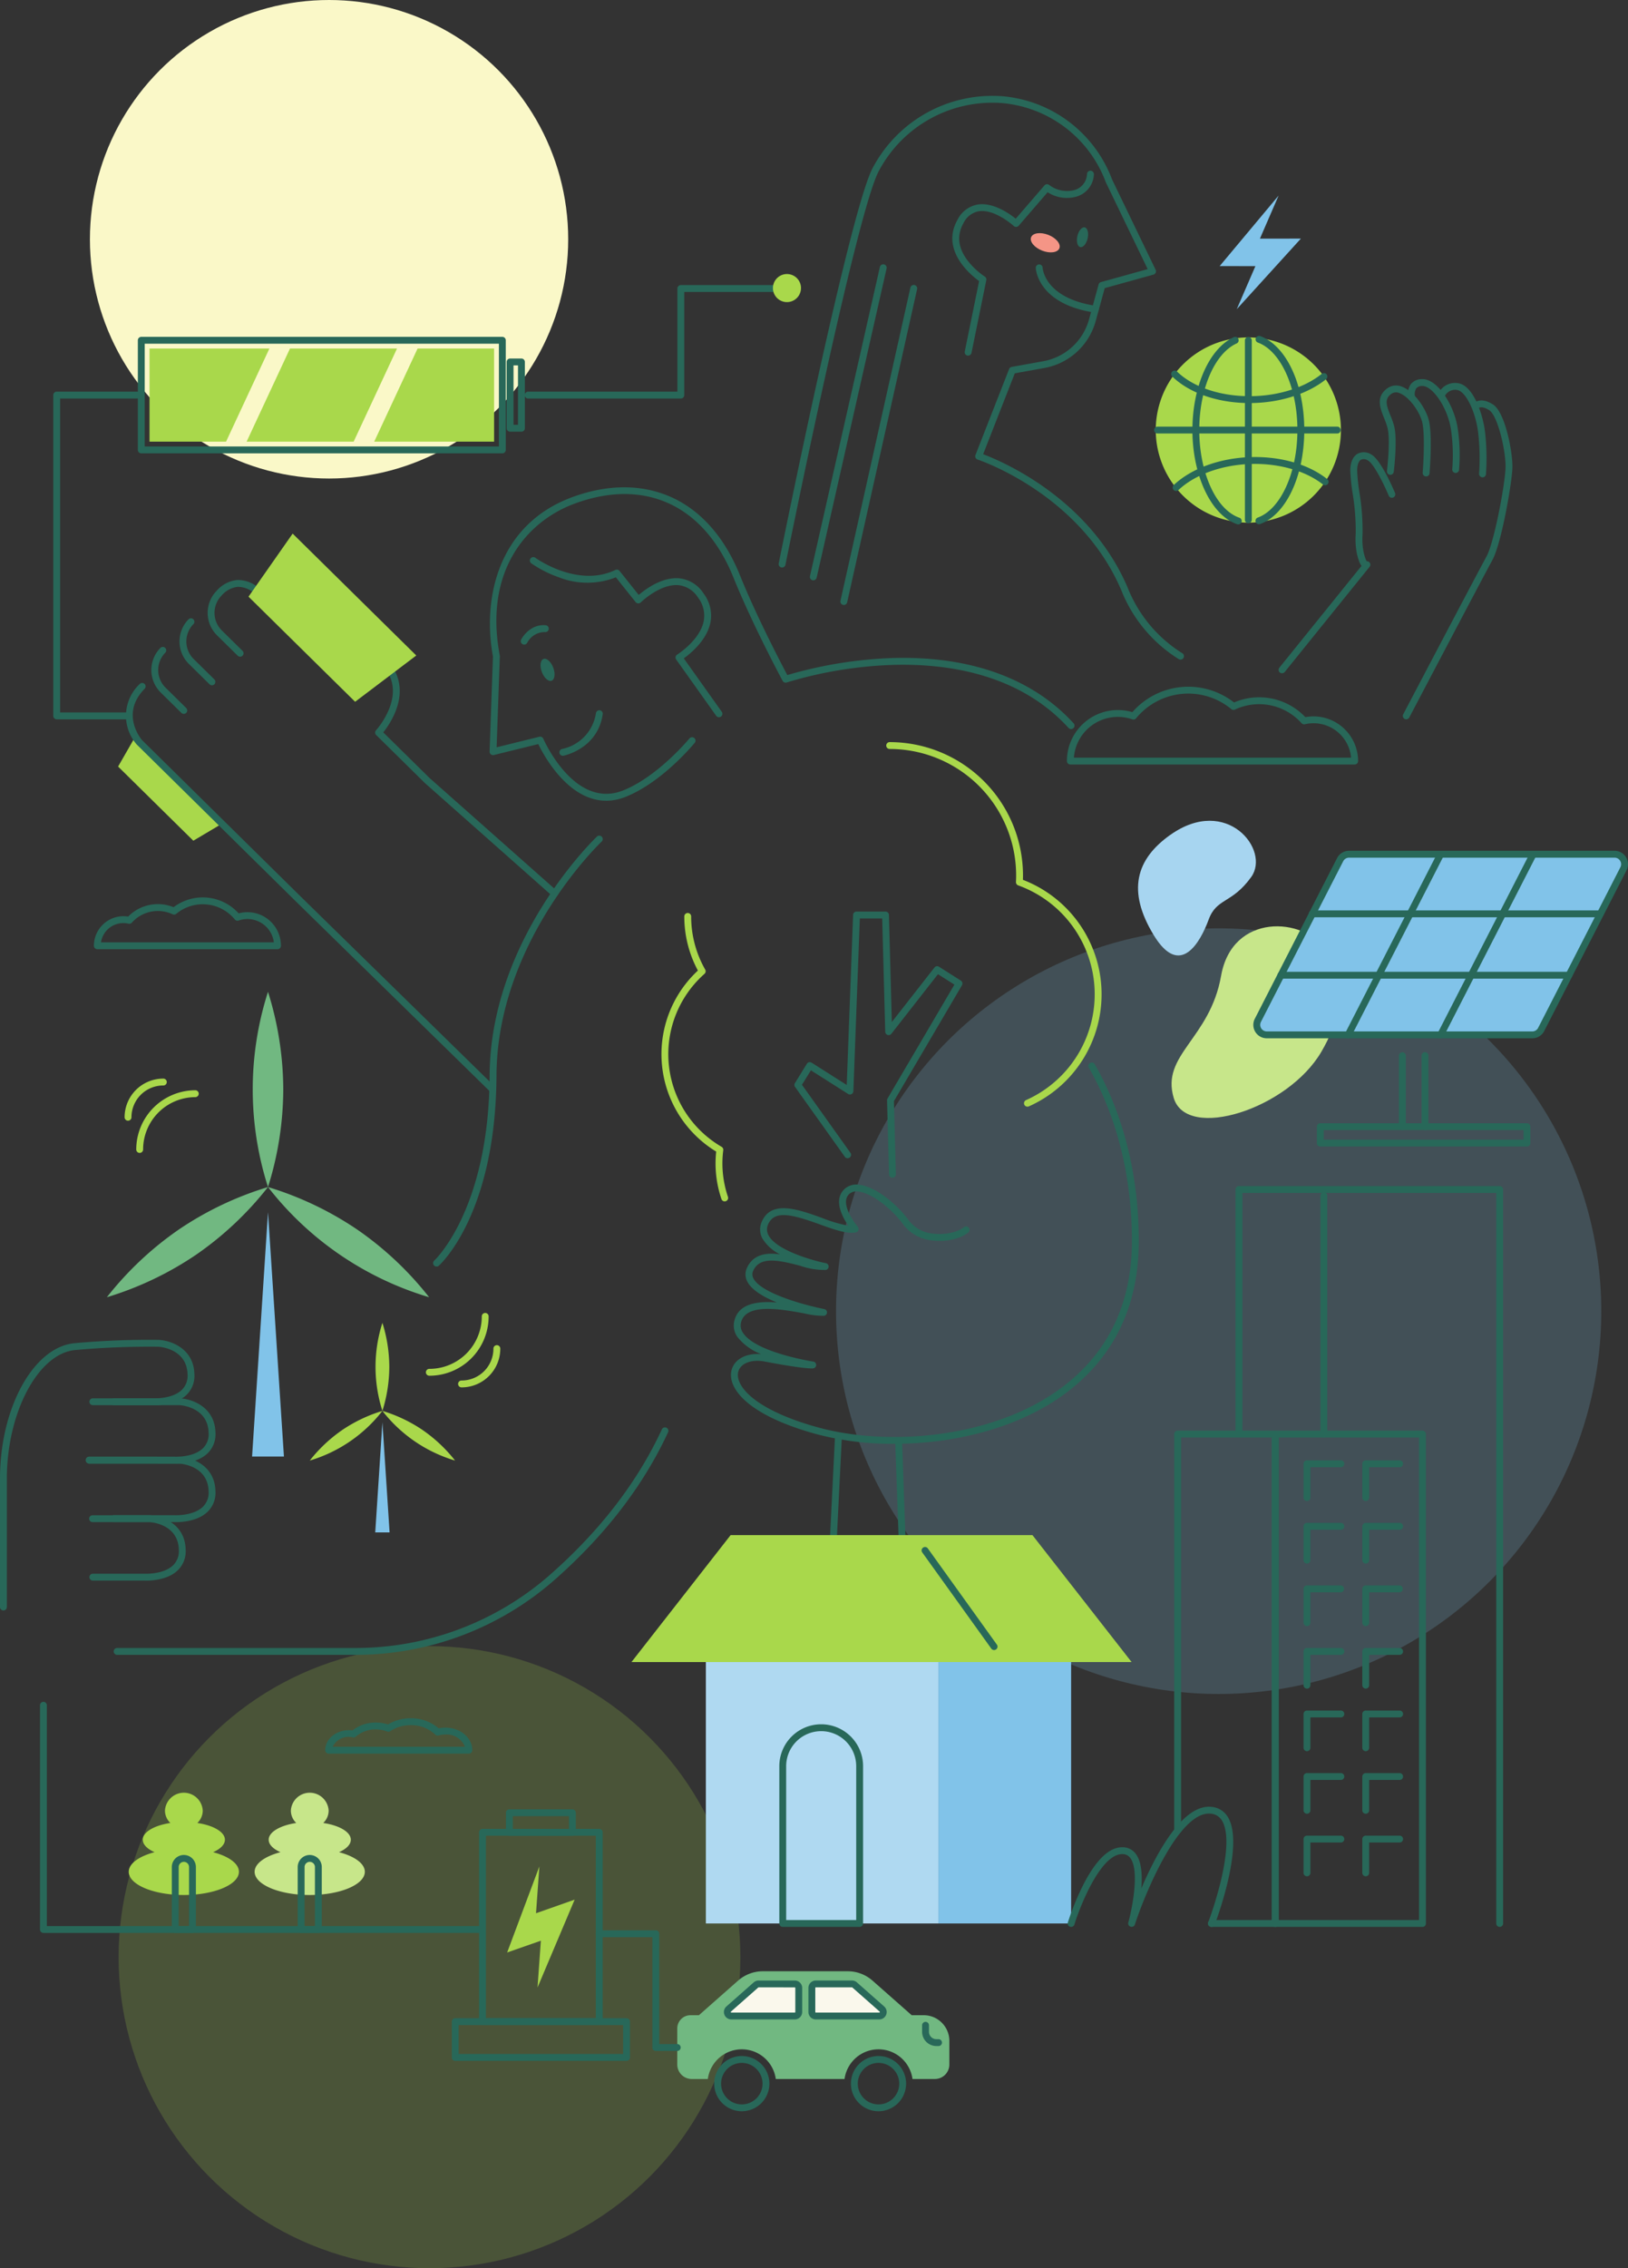<svg xmlns="http://www.w3.org/2000/svg" xmlns:xlink="http://www.w3.org/1999/xlink" width="340.387" height="474" viewBox="0 0 340.387 474">
  <rect x="0" y="0" width="340.387" height="474" fill="#333333" stroke="none"/>
  <defs>
    <clipPath id="clip-path">
      <rect id="사각형_3" data-name="사각형 3" width="340.387" height="421.197" fill="none"/>
    </clipPath>
  </defs>
  <g id="greeting" transform="translate(-1163.2 -484)">
    <circle id="타원_1" data-name="타원 1" cx="50" cy="50" r="50" transform="translate(1182 484)" fill="#faf8c8"/>
    <circle id="타원_2" data-name="타원 2" cx="65" cy="65" r="65" transform="translate(1188 828)" fill="#a9d84b" opacity="0.2"/>
    <circle id="타원_3" data-name="타원 3" cx="80" cy="80" r="80" transform="translate(1338 678)" fill="#81c3e9" opacity="0.2"/>
    <g id="그룹_2" data-name="그룹 2" transform="translate(1163.2 504)">
      <g id="그룹_1" data-name="그룹 1" clip-path="url(#clip-path)">
        <path id="패스_1" data-name="패스 1" d="M367.721,412.038a.717.717,0,0,1-.717-.7l-.413-15.469a.714.714,0,0,1,.1-.383l13.979-23.8-3.435-2.177-9.743,12.452a.718.718,0,0,1-1.283-.423l-.633-23.68H360.9l-1.351,36.1a.718.718,0,0,1-1.1.579l-7.782-4.94-1.868,3.018,10.121,14.2a.718.718,0,1,1-1.169.833l-10.4-14.585a.717.717,0,0,1-.026-.794l2.5-4.042a.718.718,0,0,1,.995-.228l7.34,4.66,1.33-35.546a.717.717,0,0,1,.717-.691h6.063a.718.718,0,0,1,.717.7l.6,22.384,8.914-11.393a.717.717,0,0,1,.95-.164l4.57,2.9a.717.717,0,0,1,.235.969l-14.227,24.22.408,15.263a.717.717,0,0,1-.7.736h-.02" transform="translate(-181.123 -185.925)" fill="#286859"/>
        <path id="패스_2" data-name="패스 2" d="M392.7,607.711a.717.717,0,0,1-.717-.692l-.682-19.276a.718.718,0,0,1,.692-.742.71.71,0,0,1,.742.692l.682,19.276a.718.718,0,0,1-.692.742H392.7" transform="translate(-204.116 -306.2)" fill="#286859"/>
        <path id="패스_3" data-name="패스 3" d="M363.548,606.877h-.036a.718.718,0,0,1-.681-.752l.992-20.044a.717.717,0,0,1,1.433.071l-.992,20.043a.718.718,0,0,1-.716.682" transform="translate(-189.266 -305.366)" fill="#286859"/>
        <path id="패스_4" data-name="패스 4" d="M353.6,502.061a62.307,62.307,0,0,1-16.166-2.009c-14.528-3.965-18.692-9.646-17.843-13.306.545-2.354,3.088-3.711,6.224-3.428a11.665,11.665,0,0,1-4.977-3.593,4.106,4.106,0,0,1-.644-3.371c.879-3.613,4.785-4.163,8.894-3.835-2.77-1.132-5.282-2.6-6.186-4.373a3.208,3.208,0,0,1-.046-2.907c1.309-2.791,3.995-3.173,6.876-2.786a8.929,8.929,0,0,1-3.689-3.338,3.958,3.958,0,0,1-.053-3.6c2.024-4.453,7.62-2.437,12.557-.659a29.3,29.3,0,0,0,5.476,1.617c-1.267-1.843-3.178-5.427-.791-7.666a3.645,3.645,0,0,1,2.993-.9c3.444.341,8.021,4.074,10.456,7.484a7.158,7.158,0,0,0,4.96,2.724c2.416.336,5.173-.224,6.557-1.331a.718.718,0,0,1,.9,1.12c-1.717,1.373-4.792,2.028-7.651,1.633a8.55,8.55,0,0,1-5.93-3.312c-2.21-3.1-6.527-6.6-9.43-6.89a2.255,2.255,0,0,0-1.869.516c-2.217,2.079,1.743,6.8,1.783,6.85a.718.718,0,0,1-.408,1.173c-1.883.363-4.626-.625-7.528-1.671-5.439-1.959-9.394-3.113-10.764-.1a2.553,2.553,0,0,0,.024,2.347c1.613,3.151,9.218,5.3,12.012,5.857a.718.718,0,0,1-.04,1.414,15.348,15.348,0,0,1-5.306-.864c-4.72-1.259-8.44-1.986-9.83.981a1.752,1.752,0,0,0,.025,1.647c1.634,3.214,11.236,5.714,14.8,6.407a.718.718,0,0,1-.042,1.416,17.187,17.187,0,0,1-4.1-.5c-4.875-.893-12.244-2.241-13.245,1.877a2.693,2.693,0,0,0,.441,2.233c2.752,4.1,14.536,5.933,14.655,5.951a.718.718,0,0,1-.028,1.423c-.171.019-1.914.141-10.148-1.436-2.778-.533-5.1.4-5.519,2.206-.358,1.546.7,3.482,2.911,5.314,2.922,2.425,7.733,4.6,13.912,6.283,14.6,3.985,36.857,2.3,51.157-8.615,9.515-7.266,14.339-17.484,14.339-30.371,0-13.391-3.114-25.916-9.005-36.222a.717.717,0,0,1,1.245-.712c6.016,10.522,9.2,23.293,9.2,36.933,0,13.357-5.014,23.959-14.9,31.511-9.992,7.63-23.756,10.868-36.238,10.868" transform="translate(-166.656 -220.333)" fill="#286859"/>
        <rect id="사각형_1" data-name="사각형 1" width="48.625" height="54.628" transform="translate(147.582 327.328)" fill="#afd9f1"/>
        <rect id="사각형_2" data-name="사각형 2" width="27.744" height="54.628" transform="translate(196.208 327.328)" fill="#81c3e9"/>
        <path id="패스_5" data-name="패스 5" d="M357.42,753.8H341.343a.718.718,0,0,1-.718-.718V720.215a8.756,8.756,0,0,1,17.513,0V753.08a.718.718,0,0,1-.717.718m-15.36-1.435H356.7V720.215a7.321,7.321,0,0,0-14.643,0Z" transform="translate(-177.683 -371.124)" fill="#286859"/>
        <path id="패스_6" data-name="패스 6" d="M359.835,628.8h-63.1L276,655.332h104.57Z" transform="translate(-143.971 -328.004)" fill="#a9d84b"/>
        <path id="패스_7" data-name="패스 7" d="M417.986,655.56a.717.717,0,0,1-.584-.3l-14.423-20.082a.718.718,0,1,1,1.166-.837l14.424,20.082a.717.717,0,0,1-.583,1.136" transform="translate(-210.139 -330.74)" fill="#286859"/>
        <path id="패스_8" data-name="패스 8" d="M504.222,319.644c-7.286,5.132-9.13,11.771-3.544,20.971s9.821,1.351,11.5-3.219,4.838-3.256,8.9-8.9-5.1-17.128-16.854-8.847" transform="translate(-259.47 -165.223)" fill="#a7d5f0"/>
        <path id="패스_9" data-name="패스 9" d="M544.43,367.824c-4.76-6.964-19.681-7.812-22.011,5.388s-12.618,16.478-9.9,25.516,23.877,2.328,30.865-9.652,2.751-18.757,1.046-21.251" transform="translate(-267.112 -189.281)" fill="#c7e68a"/>
        <path id="패스_10" data-name="패스 10" d="M534.364,686.881h-13.35a.718.718,0,1,1,0-1.435h12.632V584.612h-18.99v82.125a.718.718,0,0,1-1.435,0V583.895a.718.718,0,0,1,.718-.718h20.425a.718.718,0,0,1,.717.718V686.163a.718.718,0,0,1-.717.718" transform="translate(-267.715 -304.207)" fill="#286859"/>
        <path id="패스_11" data-name="패스 11" d="M587.355,686.881H556.543a.718.718,0,0,1-.718-.718V583.895a.718.718,0,0,1,.718-.718h30.812a.718.718,0,0,1,.718.718V686.163a.718.718,0,0,1-.718.718m-30.095-1.435h29.377V584.612H557.26Z" transform="translate(-289.939 -304.207)" fill="#286859"/>
        <path id="패스_12" data-name="패스 12" d="M570.47,604.641a.718.718,0,0,1-.717-.718v-7.059a.718.718,0,0,1,.717-.718h7.059a.718.718,0,1,1,0,1.435h-6.341v6.341a.718.718,0,0,1-.718.718" transform="translate(-297.204 -310.973)" fill="#286859"/>
        <path id="패스_13" data-name="패스 13" d="M596.156,604.641a.718.718,0,0,1-.718-.718v-7.059a.717.717,0,0,1,.718-.718h7.058a.718.718,0,1,1,0,1.435h-6.341v6.341a.718.718,0,0,1-.718.718" transform="translate(-310.603 -310.973)" fill="#286859"/>
        <path id="패스_14" data-name="패스 14" d="M570.47,631.966a.718.718,0,0,1-.717-.717v-7.058a.718.718,0,0,1,.717-.718h7.059a.718.718,0,1,1,0,1.435h-6.341v6.34a.718.718,0,0,1-.718.717" transform="translate(-297.204 -325.227)" fill="#286859"/>
        <path id="패스_15" data-name="패스 15" d="M596.156,631.966a.717.717,0,0,1-.718-.717v-7.058a.718.718,0,0,1,.718-.718h7.058a.718.718,0,1,1,0,1.435h-6.341v6.34a.718.718,0,0,1-.718.717" transform="translate(-310.603 -325.227)" fill="#286859"/>
        <path id="패스_16" data-name="패스 16" d="M570.47,659.291a.718.718,0,0,1-.717-.718v-7.058a.718.718,0,0,1,.717-.718h7.059a.718.718,0,0,1,0,1.435h-6.341v6.341a.718.718,0,0,1-.718.718" transform="translate(-297.204 -339.481)" fill="#286859"/>
        <path id="패스_17" data-name="패스 17" d="M596.156,659.291a.718.718,0,0,1-.718-.718v-7.058a.718.718,0,0,1,.718-.718h7.058a.718.718,0,0,1,0,1.435h-6.341v6.341a.718.718,0,0,1-.718.718" transform="translate(-310.603 -339.481)" fill="#286859"/>
        <path id="패스_18" data-name="패스 18" d="M570.47,686.616a.718.718,0,0,1-.717-.718V678.84a.718.718,0,0,1,.717-.718h7.059a.718.718,0,1,1,0,1.435h-6.341V685.9a.718.718,0,0,1-.718.718" transform="translate(-297.204 -353.734)" fill="#286859"/>
        <path id="패스_19" data-name="패스 19" d="M596.156,686.616a.718.718,0,0,1-.718-.718V678.84a.718.718,0,0,1,.718-.718h7.058a.718.718,0,1,1,0,1.435h-6.341V685.9a.718.718,0,0,1-.718.718" transform="translate(-310.603 -353.734)" fill="#286859"/>
        <path id="패스_20" data-name="패스 20" d="M570.47,713.941a.718.718,0,0,1-.717-.718v-7.059a.718.718,0,0,1,.717-.717h7.059a.718.718,0,1,1,0,1.435h-6.341v6.341a.718.718,0,0,1-.718.718" transform="translate(-297.204 -367.988)" fill="#286859"/>
        <path id="패스_21" data-name="패스 21" d="M596.156,713.941a.718.718,0,0,1-.718-.718v-7.059a.717.717,0,0,1,.718-.717h7.058a.718.718,0,1,1,0,1.435h-6.341v6.341a.718.718,0,0,1-.718.718" transform="translate(-310.603 -367.988)" fill="#286859"/>
        <path id="패스_22" data-name="패스 22" d="M570.47,741.266a.718.718,0,0,1-.717-.718V733.49a.718.718,0,0,1,.717-.718h7.059a.718.718,0,1,1,0,1.435h-6.341v6.341a.718.718,0,0,1-.718.718" transform="translate(-297.204 -382.241)" fill="#286859"/>
        <path id="패스_23" data-name="패스 23" d="M596.156,741.266a.717.717,0,0,1-.718-.718V733.49a.718.718,0,0,1,.718-.718h7.058a.718.718,0,1,1,0,1.435h-6.341v6.341a.718.718,0,0,1-.718.718" transform="translate(-310.603 -382.241)" fill="#286859"/>
        <path id="패스_24" data-name="패스 24" d="M570.47,768.59a.718.718,0,0,1-.717-.718v-7.058a.718.718,0,0,1,.717-.718h7.059a.718.718,0,1,1,0,1.435h-6.341v6.341a.718.718,0,0,1-.718.718" transform="translate(-297.204 -396.495)" fill="#286859"/>
        <path id="패스_25" data-name="패스 25" d="M596.156,768.59a.717.717,0,0,1-.718-.718v-7.058a.717.717,0,0,1,.718-.718h7.058a.718.718,0,1,1,0,1.435h-6.341v6.341a.718.718,0,0,1-.718.718" transform="translate(-310.603 -396.495)" fill="#286859"/>
        <path id="패스_26" data-name="패스 26" d="M496.727,772.577a.71.71,0,0,1-.256-.047.717.717,0,0,1-.414-.926,78.9,78.9,0,0,0,2.654-8.745c1.43-6.033,1.51-10.341.233-12.457a2.949,2.949,0,0,0-2.3-1.479c-6.581-.8-13.737,16.447-15.932,23.159a.718.718,0,0,1-1.374-.414c.785-2.844,2.394-10.805.434-13.465a1.954,1.954,0,0,0-1.625-.838h-.087c-4.45,0-8.716,10.6-9.991,14.707a.717.717,0,1,1-1.371-.425,55.555,55.555,0,0,1,3.184-7.789c2.718-5.347,5.517-8.005,8.31-7.927a3.373,3.373,0,0,1,2.736,1.421c1.028,1.395,1.406,3.811,1.129,7.2,3.162-7.39,8.719-17.79,14.761-17.05a4.359,4.359,0,0,1,3.36,2.163c3.509,5.816-2.518,21.778-2.776,22.455a.717.717,0,0,1-.67.462" transform="translate(-243.429 -389.904)" fill="#286859"/>
        <path id="패스_27" data-name="패스 27" d="M595.259,631.141a.718.718,0,0,1-.717-.718V477.756H541.469v50.4a.718.718,0,0,1-1.435,0V477.039a.718.718,0,0,1,.718-.718h54.507a.718.718,0,0,1,.718.718V630.423a.718.718,0,0,1-.718.718" transform="translate(-281.702 -248.467)" fill="#286859"/>
        <path id="패스_28" data-name="패스 28" d="M577.848,530.278a.718.718,0,0,1-.718-.718V479.734a.718.718,0,0,1,1.435,0V529.56a.718.718,0,0,1-.718.718" transform="translate(-301.053 -249.873)" fill="#286859"/>
        <path id="패스_29" data-name="패스 29" d="M79.434,361.052H41.763a.718.718,0,0,1-.718-.718,6.19,6.19,0,0,1,6.182-6.182,6.077,6.077,0,0,1,.977.081,8.708,8.708,0,0,1,9.5-1.96,10.108,10.108,0,0,1,13.6,1.286,7.007,7.007,0,0,1,8.845,6.776.718.718,0,0,1-.718.718m-36.9-1.435H78.671A5.571,5.571,0,0,0,71.3,355.06a.717.717,0,0,1-.79-.223,8.673,8.673,0,0,0-12.244-1.182.718.718,0,0,1-.764.1,7.21,7.21,0,0,0-3.094-.69,7.282,7.282,0,0,0-5.423,2.429.72.72,0,0,1-.7.221,4.733,4.733,0,0,0-5.76,3.9" transform="translate(-21.411 -182.691)" fill="#286859"/>
        <path id="패스_30" data-name="패스 30" d="M172.173,716.22H142.867a.718.718,0,0,1-.718-.718c0-2.509,2.636-4.522,5.708-4.133a7.732,7.732,0,0,1,4.852-1.648,8.114,8.114,0,0,1,2.553.4,9.2,9.2,0,0,1,4.753-1.293,8.843,8.843,0,0,1,5.857,2.107,6.61,6.61,0,0,1,1.4-.15c3.1,0,5.621,2.114,5.621,4.713a.718.718,0,0,1-.718.718m-28.467-1.435h27.648a4.1,4.1,0,0,0-4.085-2.56,5.183,5.183,0,0,0-1.409.2.717.717,0,0,1-.7-.181,7.306,7.306,0,0,0-5.146-1.971,7.664,7.664,0,0,0-4.26,1.246.717.717,0,0,1-.659.075,6.647,6.647,0,0,0-2.387-.433,6.2,6.2,0,0,0-4.151,1.5.722.722,0,0,1-.615.175,3.666,3.666,0,0,0-4.235,1.949" transform="translate(-74.15 -369.754)" fill="#286859"/>
        <path id="패스_31" data-name="패스 31" d="M526.493,274.445H467.051a.718.718,0,0,1-.718-.718,10.642,10.642,0,0,1,13.679-10.222,15.534,15.534,0,0,1,21.262-2.023,13.2,13.2,0,0,1,5.257-1.08,13.34,13.34,0,0,1,9.652,4.143,9.241,9.241,0,0,1,1.687-.159,9.351,9.351,0,0,1,9.341,9.34.718.718,0,0,1-.718.718m-58.7-1.435h57.947a7.88,7.88,0,0,0-9.651-6.979.72.72,0,0,1-.7-.221,11.906,11.906,0,0,0-8.866-3.971,11.784,11.784,0,0,0-5.058,1.128.717.717,0,0,1-.764-.1,14.1,14.1,0,0,0-19.9,1.921.719.719,0,0,1-.79.223,9.207,9.207,0,0,0-12.219,8" transform="translate(-243.257 -134.682)" fill="#286859"/>
        <path id="패스_32" data-name="패스 32" d="M238.363,236.57c-7.93,0-13.016-9.423-14.188-11.836l-9.283,2.286A.718.718,0,0,1,214,226.3l.7-19.886c-2.185-11.7.81-27.389,16.438-33.227,7.281-2.72,14.323-2.811,20.364-.265,6.439,2.714,11.562,8.411,14.816,16.475,3.525,8.735,8.682,18.567,9.931,20.915a88.965,88.965,0,0,1,21.664-3.547c16.334-.558,29.544,4.152,38.195,13.629a.717.717,0,1,1-1.06.967C324.5,209.8,309.082,207.821,298,208.2a86,86,0,0,0-21.872,3.658.717.717,0,0,1-.86-.339c-.062-.114-6.233-11.556-10.279-21.583-6.117-15.16-18.584-20.917-33.347-15.4-9.711,3.627-18.887,13.859-15.515,31.694a.707.707,0,0,1,.012.159l-.671,19.016,8.933-2.2a.719.719,0,0,1,.831.415c.064.149,6.518,14.921,16.768,10.771,7.268-2.944,13.73-10.769,13.794-10.847a.718.718,0,0,1,1.111.908c-.272.333-6.753,8.186-14.367,11.269a11.059,11.059,0,0,1-4.179.855" transform="translate(-111.633 -89.24)" fill="#286859"/>
        <path id="패스_33" data-name="패스 33" d="M238.919,247.831c.471,1.258.318,2.477-.342,2.723s-1.575-.573-2.046-1.83-.317-2.477.342-2.724,1.575.573,2.045,1.831" transform="translate(-123.242 -128.3)" fill="#286859"/>
        <path id="패스_34" data-name="패스 34" d="M228.323,235.352a.717.717,0,0,1-.637-1.045c.069-.134,1.742-3.3,5.145-3a.718.718,0,0,1-.127,1.43,4.143,4.143,0,0,0-3.744,2.23.721.721,0,0,1-.638.386" transform="translate(-118.728 -120.648)" fill="#286859"/>
        <path id="패스_35" data-name="패스 35" d="M245.214,278.008a.718.718,0,0,1-.132-1.423,9.016,9.016,0,0,0,7.052-7.451.718.718,0,1,1,1.42.208c-1.062,7.245-8.137,8.641-8.209,8.654a.682.682,0,0,1-.132.012" transform="translate(-127.539 -140.07)" fill="#286859"/>
        <path id="패스_36" data-name="패스 36" d="M271.139,235.033a.716.716,0,0,1-.586-.3l-8.366-11.764a.717.717,0,0,1,.208-1.026c.047-.03,4.727-2.965,5.545-6.967a6.214,6.214,0,0,0-1.18-4.95,5.538,5.538,0,0,0-4.053-2.589c-3.854-.357-7.889,3.563-7.929,3.6a.719.719,0,0,1-1.064-.064l-4.139-5.184a16.227,16.227,0,0,1-11.915,0,23.918,23.918,0,0,1-5.771-2.926.717.717,0,0,1,.85-1.156c.088.064,8.824,6.36,16.735,2.546a.718.718,0,0,1,.873.2l4.012,5.024c1.361-1.167,4.87-3.8,8.473-3.477a6.907,6.907,0,0,1,5.1,3.193,7.6,7.6,0,0,1,1.412,6.07c-.758,3.691-4.135,6.445-5.562,7.467l7.939,11.165a.717.717,0,0,1-.584,1.133" transform="translate(-120.811 -105.148)" fill="#286859"/>
        <path id="패스_37" data-name="패스 37" d="M302.335,417.333a.718.718,0,0,1-.68-.487,23.048,23.048,0,0,1-1.1-9.916A23.838,23.838,0,0,1,296.73,369.1a23.855,23.855,0,0,1-2.841-11.284.718.718,0,1,1,1.435,0,22.405,22.405,0,0,0,2.932,11.077.717.717,0,0,1-.147.893,22.4,22.4,0,0,0,3.574,36.144.718.718,0,0,1,.351.708,22.088,22.088,0,0,0-.177,2.73,21.809,21.809,0,0,0,1.158,7.015.717.717,0,0,1-.68.948" transform="translate(-150.813 -186.277)" fill="#a9d84b"/>
        <path id="패스_38" data-name="패스 38" d="M416.913,358.57a.717.717,0,0,1-.292-1.373,24.2,24.2,0,0,0-1.638-44.868.716.716,0,0,1-.474-.712c.023-.461.036-.926.036-1.381a26.445,26.445,0,0,0-26.415-26.415.718.718,0,1,1,0-1.435,27.882,27.882,0,0,1,27.85,27.85c0,.306-.005.617-.015.927a25.631,25.631,0,0,1,1.239,47.345.708.708,0,0,1-.291.062" transform="translate(-202.089 -147.303)" fill="#a9d84b"/>
        <path id="패스_39" data-name="패스 39" d="M116.849,411.865a68.713,68.713,0,0,1-3.193,20.4,66.793,66.793,0,0,1,0-40.8,68.711,68.711,0,0,1,3.193,20.4" transform="translate(-57.622 -204.202)" fill="#71b881"/>
        <path id="패스_40" data-name="패스 40" d="M135.782,485.637a68.708,68.708,0,0,1,15.043,14.147,66.78,66.78,0,0,1-33.688-23.022,68.724,68.724,0,0,1,18.645,8.875" transform="translate(-61.103 -248.697)" fill="#71b881"/>
        <path id="패스_41" data-name="패스 41" d="M61.758,485.637a68.708,68.708,0,0,0-15.043,14.147,68.7,68.7,0,0,0,18.645-8.875A68.732,68.732,0,0,0,80.4,476.762a68.724,68.724,0,0,0-18.645,8.875" transform="translate(-24.368 -248.697)" fill="#71b881"/>
        <path id="패스_42" data-name="패스 42" d="M116.837,538.815h-6.658l3.329-51.049Z" transform="translate(-57.473 -254.437)" fill="#81c3e9"/>
        <path id="패스_43" data-name="패스 43" d="M167.014,545.278a30.984,30.984,0,0,1-1.44,9.2,30.116,30.116,0,0,1,0-18.4,30.984,30.984,0,0,1,1.44,9.2" transform="translate(-85.618 -279.638)" fill="#a9d84b"/>
        <path id="패스_44" data-name="패스 44" d="M175.554,578.547a30.99,30.99,0,0,1,6.784,6.38,30.117,30.117,0,0,1-15.192-10.383,30.985,30.985,0,0,1,8.409,4" transform="translate(-87.189 -299.704)" fill="#a9d84b"/>
        <path id="패스_45" data-name="패스 45" d="M142.17,578.547a30.99,30.99,0,0,0-6.784,6.38,30.117,30.117,0,0,0,15.192-10.383,30.985,30.985,0,0,0-8.409,4" transform="translate(-70.622 -299.704)" fill="#a9d84b"/>
        <path id="패스_46" data-name="패스 46" d="M167.009,602.53h-3l1.5-23.022Z" transform="translate(-85.552 -302.293)" fill="#81c3e9"/>
        <path id="패스_47" data-name="패스 47" d="M55.177,438.183a.718.718,0,0,1-.718-.718,8.085,8.085,0,0,1,8.076-8.076.718.718,0,1,1,0,1.435,6.649,6.649,0,0,0-6.641,6.641.718.718,0,0,1-.718.718" transform="translate(-28.408 -223.985)" fill="#a9d84b"/>
        <path id="패스_48" data-name="패스 48" d="M60.268,447.569a.718.718,0,0,1-.718-.718,12.387,12.387,0,0,1,12.373-12.373.718.718,0,0,1,0,1.435,10.951,10.951,0,0,0-10.938,10.938.718.718,0,0,1-.718.718" transform="translate(-31.064 -226.64)" fill="#a9d84b"/>
        <path id="패스_49" data-name="패스 49" d="M201,554.681a.718.718,0,1,1,0-1.435,6.649,6.649,0,0,0,6.641-6.641.718.718,0,1,1,1.435,0A8.085,8.085,0,0,1,201,554.681" transform="translate(-104.475 -284.755)" fill="#a9d84b"/>
        <path id="패스_50" data-name="패스 50" d="M186.926,544.907a.718.718,0,1,1,0-1.435,10.951,10.951,0,0,0,10.938-10.938.718.718,0,1,1,1.435,0,12.387,12.387,0,0,1-12.373,12.373" transform="translate(-97.133 -277.415)" fill="#a9d84b"/>
        <path id="패스_51" data-name="패스 51" d="M190.029,413.3a.718.718,0,0,1-.48-1.251c.113-.1,11.433-10.683,11.574-38.683.145-28.691,22.22-49.713,22.443-49.921a.717.717,0,0,1,.982,1.047c-.219.2-21.848,20.82-21.989,48.882-.145,28.7-11.563,39.305-12.049,39.742a.715.715,0,0,1-.48.184" transform="translate(-98.752 -168.62)" fill="#286859"/>
        <path id="패스_52" data-name="패스 52" d="M.718,600.055A.717.717,0,0,1,0,599.337V572.475c0-14.677,6.936-27.356,15.462-28.264a172.124,172.124,0,0,1,17.686-.706c2.549.118,7.363,1.771,7.5,7.184a5.537,5.537,0,0,1-1.634,4.3c-2.462,2.388-6.8,2.174-6.984,2.166H19.385a.718.718,0,0,1,0-1.435H32.07c.077,0,3.942.186,5.948-1.765a4.108,4.108,0,0,0,1.195-3.229c-.135-5.421-5.867-5.772-6.11-5.785a171.992,171.992,0,0,0-17.488.7c-7.686.819-14.179,13.109-14.179,26.838v26.862a.717.717,0,0,1-.718.717" transform="translate(0 -283.507)" fill="#286859"/>
        <path id="패스_53" data-name="패스 53" d="M56.372,582.7c-.232,0-.377-.008-.408-.009l-17.81-.006a.718.718,0,0,1,0-1.435h0l17.85.007c.077,0,3.942.186,5.948-1.765a4.108,4.108,0,0,0,1.195-3.229c-.135-5.421-5.866-5.772-6.11-5.785H43.318a.718.718,0,0,1,0-1.435H57.071c2.56.118,7.375,1.771,7.51,7.184a5.538,5.538,0,0,1-1.634,4.3c-2.053,1.991-5.411,2.175-6.576,2.175" transform="translate(-19.528 -296.836)" fill="#286859"/>
        <path id="패스_54" data-name="패스 54" d="M56.372,608.242c-.232,0-.377-.008-.408-.009H43.318a.718.718,0,1,1,0-1.435H56c.078,0,3.942.186,5.948-1.765a4.107,4.107,0,0,0,1.195-3.229c-.135-5.421-5.866-5.773-6.11-5.786l-18.883-.006a.718.718,0,0,1,0-1.435h0l18.917.007c2.56.118,7.375,1.771,7.51,7.184a5.536,5.536,0,0,1-1.634,4.3c-2.053,1.991-5.411,2.175-6.576,2.175" transform="translate(-19.528 -310.155)" fill="#286859"/>
        <path id="패스_55" data-name="패스 55" d="M50.967,633.8c-.232,0-.376-.008-.407-.009H39.741a.718.718,0,0,1,0-1.435H50.6c.077,0,3.942.185,5.948-1.765a4.111,4.111,0,0,0,1.2-3.23c-.136-5.421-5.867-5.772-6.111-5.785H39.741a.718.718,0,1,1,0-1.435H51.668c2.56.118,7.375,1.771,7.51,7.184a5.541,5.541,0,0,1-1.634,4.3c-2.053,1.991-5.412,2.175-6.577,2.175" transform="translate(-20.356 -323.488)" fill="#286859"/>
        <path id="패스_56" data-name="패스 56" d="M100.263,629.322H50.474a.718.718,0,1,1,0-1.435h49.789A61.614,61.614,0,0,0,141.051,612.5c10.378-9.152,18.207-19.333,23.272-30.261a.717.717,0,1,1,1.3.6c-5.149,11.108-13.1,21.449-23.624,30.733a63.05,63.05,0,0,1-41.737,15.75" transform="translate(-25.955 -303.499)" fill="#286859"/>
        <path id="패스_57" data-name="패스 57" d="M234.526,798.144H210.118a.717.717,0,0,1-.718-.718V757.862a.717.717,0,0,1,.718-.717h24.408a.717.717,0,0,1,.718.717v39.565a.717.717,0,0,1-.718.718m-23.691-1.435h22.973v-38.13H210.835Z" transform="translate(-109.231 -394.955)" fill="#286859"/>
        <path id="패스_58" data-name="패스 58" d="M234.01,848.769H198.2a.718.718,0,0,1-.718-.718v-7.481a.718.718,0,0,1,.718-.718H234.01a.718.718,0,0,1,.718.718v7.481a.718.718,0,0,1-.718.718m-35.093-1.435h34.375v-6.046H198.917Z" transform="translate(-103.014 -438.099)" fill="#286859"/>
        <path id="패스_59" data-name="패스 59" d="M235.774,780.495l-8.077,2.847.7-9.778-6.736,17.975,7.052-2.463-.7,9.778Z" transform="translate(-115.625 -403.52)" fill="#a9d84b"/>
        <path id="패스_60" data-name="패스 60" d="M550.079,52.628l-8.564.009,3.9-8.994L533.1,58.369l7.47.014-3.9,8.994Z" transform="translate(-278.085 -22.766)" fill="#81c3e9"/>
        <path id="패스_61" data-name="패스 61" d="M235.034,754.125H221.858a.718.718,0,0,1-.718-.718v-4.084a.718.718,0,0,1,.718-.717h13.176a.717.717,0,0,1,.718.717v4.084a.718.718,0,0,1-.718.718m-12.459-1.435h11.741v-2.649H222.575Z" transform="translate(-115.355 -390.501)" fill="#286859"/>
        <path id="패스_62" data-name="패스 62" d="M110.006,749.967H18.2a.718.718,0,0,1-.718-.718V702.421a.718.718,0,1,1,1.435,0v46.112h91.088a.718.718,0,0,1,0,1.435" transform="translate(-9.12 -366.035)" fill="#286859"/>
        <path id="패스_63" data-name="패스 63" d="M73.922,753.782c1.522-.67,2.462-1.588,2.462-2.6,0-1.623-2.41-3-5.762-3.5a3.591,3.591,0,0,0,1.127-2.6,3.957,3.957,0,0,0-7.9,0,3.59,3.59,0,0,0,1.127,2.6c-3.353.506-5.763,1.882-5.763,3.5,0,1.014.941,1.931,2.462,2.6-3.238.859-5.4,2.373-5.4,4.1,0,2.679,5.158,4.851,11.519,4.851s11.519-2.172,11.519-4.851c0-1.731-2.158-3.245-5.4-4.1" transform="translate(-29.358 -386.725)" fill="#a9d84b"/>
        <path id="패스_64" data-name="패스 64" d="M79.415,784.836h-3.6a.718.718,0,0,1-.718-.718V771.065a2.517,2.517,0,1,1,5.035,0v13.054a.718.718,0,0,1-.718.718M76.533,783.4H78.7V771.065a1.082,1.082,0,1,0-2.165,0Z" transform="translate(-39.174 -400.903)" fill="#286859"/>
        <path id="패스_65" data-name="패스 65" d="M128.948,753.782c1.522-.67,2.462-1.588,2.462-2.6,0-1.623-2.41-3-5.762-3.5a3.591,3.591,0,0,0,1.127-2.6,3.957,3.957,0,0,0-7.9,0,3.59,3.59,0,0,0,1.127,2.6c-3.353.506-5.763,1.882-5.763,3.5,0,1.014.941,1.931,2.462,2.6-3.238.859-5.4,2.373-5.4,4.1,0,2.679,5.157,4.851,11.519,4.851s11.519-2.172,11.519-4.851c0-1.731-2.158-3.245-5.4-4.1" transform="translate(-58.061 -386.725)" fill="#c7e68a"/>
        <path id="패스_66" data-name="패스 66" d="M134.44,784.836h-3.6a.718.718,0,0,1-.718-.718V771.065a2.517,2.517,0,1,1,5.035,0v13.054a.718.718,0,0,1-.718.718m-2.882-1.435h2.165V771.065a1.082,1.082,0,1,0-2.165,0Z" transform="translate(-67.877 -400.903)" fill="#286859"/>
        <path id="패스_67" data-name="패스 67" d="M424.358,117.843a.713.713,0,0,1-.37-.1,29.979,29.979,0,0,1-12.01-14.388c-8.619-20.207-29.834-27.251-30.047-27.32a.717.717,0,0,1-.448-.945l7.032-17.969a.719.719,0,0,1,.541-.445l6.635-1.194a12.169,12.169,0,0,0,9.532-8.713l2.009-7.323a.718.718,0,0,1,.5-.5l9.758-2.706-8.744-18.128a.716.716,0,0,1-.039-.1A25.528,25.528,0,0,0,387.062,1.542a26.867,26.867,0,0,0-25.717,14.072c-4.654,8.234-19.442,81.667-19.591,82.408a.717.717,0,1,1-1.407-.282c.609-3.034,14.983-74.4,19.749-82.832A28.3,28.3,0,0,1,387.2.114a26.97,26.97,0,0,1,22.855,17.412l9.1,18.86a.717.717,0,0,1-.454,1l-10.192,2.827-1.9,6.93a13.61,13.61,0,0,1-10.662,9.746l-6.24,1.124-6.616,16.908c3.859,1.447,22.242,9.188,30.21,27.867a28.576,28.576,0,0,0,11.43,13.721.718.718,0,0,1-.371,1.332" transform="translate(-177.53 0)" fill="#286859"/>
        <path id="패스_68" data-name="패스 68" d="M465.179,83.779a.749.749,0,0,1-.107-.008c-11.879-1.767-12.344-9.018-12.358-9.326a.717.717,0,0,1,1.433-.068c.016.273.5,6.393,11.136,7.975a.718.718,0,0,1-.1,1.427" transform="translate(-236.152 -38.442)" fill="#286859"/>
        <path id="패스_69" data-name="패스 69" d="M456.511,63.2c-.357.91-1.968,1.13-3.6.492s-2.667-1.894-2.31-2.8,1.968-1.13,3.6-.492,2.666,1.894,2.31,2.8" transform="translate(-235.013 -31.315)" fill="#f49586"/>
        <path id="패스_70" data-name="패스 70" d="M472.939,59.814c-.262,1.138-.953,1.95-1.545,1.814s-.859-1.169-.6-2.306.953-1.95,1.544-1.814.86,1.169.6,2.306" transform="translate(-245.533 -29.99)" fill="#286859"/>
        <path id="패스_71" data-name="패스 71" d="M419.545,71.442a.7.7,0,0,1-.144-.015.717.717,0,0,1-.56-.846l3-14.724c-1.732-1.25-8.114-6.445-4.519-12.8a5.855,5.855,0,0,1,4.219-3.193c3.229-.507,6.637,1.9,7.958,2.962l6.006-6.955a.718.718,0,0,1,1-.084,6.2,6.2,0,0,0,5.177,1.079,3.619,3.619,0,0,0,2.721-3.324.718.718,0,1,1,1.435,0,5.037,5.037,0,0,1-3.762,4.7,7.391,7.391,0,0,1-5.908-.948l-6.048,7a.721.721,0,0,1-.5.247.7.7,0,0,1-.527-.188c-.04-.036-3.984-3.61-7.33-3.079a4.439,4.439,0,0,0-3.19,2.482c-1.427,2.522-1.145,5.14.838,7.782a15.508,15.508,0,0,0,3.613,3.381.719.719,0,0,1,.32.75l-3.091,15.188a.718.718,0,0,1-.7.575" transform="translate(-217.126 -17.123)" fill="#286859"/>
        <path id="패스_72" data-name="패스 72" d="M543.875,124.949a19.359,19.359,0,1,1-19.359-19.359,19.359,19.359,0,0,1,19.359,19.359" transform="translate(-263.509 -55.08)" fill="#a9d84b"/>
        <path id="패스_73" data-name="패스 73" d="M528.272,126.868c-6.542,0-12.524-2.044-16.154-5.553a.718.718,0,0,1,1-1.032c3.54,3.423,9.563,5.339,16.112,5.134,5.518-.175,10.678-1.872,14.157-4.656a.718.718,0,0,1,.9,1.121c-3.717,2.974-9.187,4.786-15.008,4.97-.335.011-.67.016-1,.016" transform="translate(-267.026 -62.639)" fill="#286859"/>
        <path id="패스_74" data-name="패스 74" d="M513.261,164.946a.717.717,0,0,1-.493-1.239c3.654-3.455,9.639-5.638,16.01-5.841,6.3-.2,12.166,1.479,16.092,4.605a.717.717,0,1,1-.894,1.122c-3.61-2.874-9.275-4.478-15.152-4.293-6.03.191-11.664,2.229-15.07,5.45a.715.715,0,0,1-.493.2" transform="translate(-267.362 -82.34)" fill="#286859"/>
        <path id="패스_75" data-name="패스 75" d="M530.763,144.541a.707.707,0,0,1-.233-.039c-5.417-1.862-9.349-10.138-9.349-19.68,0-9.128,3.567-17.111,8.674-19.412a.718.718,0,0,1,.589,1.309c-4.609,2.077-7.828,9.521-7.828,18.1,0,8.948,3.525,16.654,8.38,18.323a.718.718,0,0,1-.233,1.4" transform="translate(-271.868 -54.953)" fill="#286859"/>
        <path id="패스_76" data-name="패스 76" d="M549.468,144.278a.718.718,0,0,1-.243-1.393c4.8-1.733,8.29-9.426,8.29-18.29s-3.487-16.558-8.29-18.291a.718.718,0,0,1,.487-1.35c5.44,1.963,9.239,10.04,9.239,19.642s-3.8,17.677-9.239,19.641a.724.724,0,0,1-.244.043" transform="translate(-286.249 -54.725)" fill="#286859"/>
        <path id="패스_77" data-name="패스 77" d="M544.845,144.3a.718.718,0,0,1-.718-.718V106.067a.718.718,0,0,1,1.435,0V143.58a.717.717,0,0,1-.718.718" transform="translate(-283.837 -54.954)" fill="#286859"/>
        <path id="패스_78" data-name="패스 78" d="M542.739,146H505.226a.718.718,0,1,1,0-1.435h37.514a.718.718,0,1,1,0,1.435" transform="translate(-263.17 -75.408)" fill="#286859"/>
        <path id="패스_79" data-name="패스 79" d="M559.572,226.788a.717.717,0,0,1-.558-1.168l17.737-21.968a.717.717,0,1,1,1.116.9L560.13,226.521a.715.715,0,0,1-.558.267" transform="translate(-291.519 -106.093)" fill="#286859"/>
        <path id="패스_80" data-name="패스 80" d="M593.014,179.665a.714.714,0,0,1-.608-.338c-.056-.09-1.371-2.263-1.088-6.6a47.518,47.518,0,0,0-.654-8.435,39.8,39.8,0,0,1-.48-4.767c.016-1.669.559-2.9,1.528-3.46a2.851,2.851,0,0,1,2.882.169c2.018,1.13,4.655,7.335,4.949,8.038a.717.717,0,0,1-1.324.553c-1.038-2.482-3.13-6.669-4.327-7.34a1.538,1.538,0,0,0-1.461-.18c-.506.293-.8,1.107-.813,2.232a39.2,39.2,0,0,0,.467,4.563,48.414,48.414,0,0,1,.664,8.72c-.25,3.831.866,5.733.877,5.751a.718.718,0,0,1-.614,1.091" transform="translate(-307.862 -81.245)" fill="#286859"/>
        <path id="패스_81" data-name="패스 81" d="M612.76,145.6c-.02,0-.039,0-.059,0a.717.717,0,0,1-.657-.773c.006-.071.57-7.159-.044-10.315-.421-2.163-2.627-5.452-4.735-6.291a1.737,1.737,0,0,0-1.759.112c-1.5,1.072-1.078,2.361-.2,4.547a16.608,16.608,0,0,1,.8,2.322c.682,2.9-.078,9.166-.11,9.431a.717.717,0,1,1-1.424-.176c.008-.062.762-6.279.138-8.927a15.489,15.489,0,0,0-.734-2.117c-.839-2.095-1.789-4.469.7-6.248a3.149,3.149,0,0,1,3.125-.278c2.594,1.033,5.1,4.733,5.613,7.351.652,3.349.09,10.407.066,10.705a.717.717,0,0,1-.714.66" transform="translate(-314.584 -66.039)" fill="#286859"/>
        <path id="패스_82" data-name="패스 82" d="M625.346,143.4a.6.6,0,0,1-.072,0,.717.717,0,0,1-.643-.785,36.526,36.526,0,0,0-.319-8.609c-.77-4.408-3.871-8.91-6.028-8.775a1.52,1.52,0,0,0-1.2.527,2.382,2.382,0,0,0-.242,1.712.717.717,0,0,1-1.4.327,3.782,3.782,0,0,1,.483-2.887,2.9,2.9,0,0,1,2.259-1.11c3.242-.228,6.7,5.178,7.537,9.96a37.28,37.28,0,0,1,.332,9,.717.717,0,0,1-.713.646" transform="translate(-320.99 -64.571)" fill="#286859"/>
        <path id="패스_83" data-name="패스 83" d="M637.955,145.168c-.02,0-.039,0-.059,0a.718.718,0,0,1-.657-.774,46.6,46.6,0,0,0-.232-8.866c-.6-4.233-2.486-8.08-4.2-8.576a2.43,2.43,0,0,0-2.7,1.167.717.717,0,0,1-1.25-.7,3.826,3.826,0,0,1,4.349-1.842c2.942.85,4.738,6.3,5.228,9.754a47.193,47.193,0,0,1,.242,9.184.718.718,0,0,1-.714.659" transform="translate(-327.985 -65.422)" fill="#286859"/>
        <path id="패스_84" data-name="패스 84" d="M613.861,199.766a.718.718,0,0,1-.635-1.051c.156-.3,15.6-29.683,17.377-32.9,1.7-3.086,3.969-15.513,4.022-18.762.056-3.452-1.646-10.768-3.419-11.887-1.553-.98-2.162-.469-2.167-.463a.717.717,0,0,1-1.109-.911c.053-.065,1.325-1.554,4.041.16,2.606,1.643,4.139,10.026,4.089,13.124-.049,3.047-2.278,15.947-4.2,19.432-1.767,3.2-17.208,32.578-17.364,32.874a.717.717,0,0,1-.636.384" transform="translate(-319.839 -69.446)" fill="#286859"/>
        <path id="패스_85" data-name="패스 85" d="M354.7,139.717a.7.7,0,0,1-.159-.018.717.717,0,0,1-.542-.858l14.615-64.588a.718.718,0,1,1,1.4.317L355.4,139.158a.718.718,0,0,1-.7.559" transform="translate(-184.649 -38.441)" fill="#286859"/>
        <path id="패스_86" data-name="패스 86" d="M368.036,149.579a.709.709,0,0,1-.157-.018.717.717,0,0,1-.544-.857L381.95,83.3a.718.718,0,1,1,1.4.313l-14.615,65.41a.718.718,0,0,1-.7.561" transform="translate(-191.607 -43.158)" fill="#286859"/>
        <path id="패스_87" data-name="패스 87" d="M107.786,129.913h22.379l9.068-19.46H116.855Z" transform="translate(-56.225 -57.616)" fill="#a9d84b"/>
        <path id="패스_88" data-name="패스 88" d="M90.42,110.453H65.356v19.46h16Z" transform="translate(-34.092 -57.616)" fill="#a9d84b"/>
        <path id="패스_89" data-name="패스 89" d="M172.628,110.453l-9.068,19.46h25.064v-19.46Z" transform="translate(-85.319 -57.616)" fill="#a9d84b"/>
        <path id="패스_90" data-name="패스 90" d="M136.458,129.692H60.969a.718.718,0,0,1-.718-.718V106.067a.718.718,0,0,1,.718-.718h75.49a.717.717,0,0,1,.718.718v22.908a.717.717,0,0,1-.718.718m-74.772-1.435h74.055V106.784H61.686Z" transform="translate(-31.429 -54.954)" fill="#286859"/>
        <path id="패스_91" data-name="패스 91" d="M224.538,130.1h-2.371a.717.717,0,0,1-.718-.718v-13.85a.717.717,0,0,1,.718-.718h2.371a.718.718,0,0,1,.718.718v13.85a.718.718,0,0,1-.718.718m-1.654-1.435h.936V116.251h-.936Z" transform="translate(-115.516 -59.892)" fill="#286859"/>
        <path id="패스_92" data-name="패스 92" d="M201.486,296.182a.717.717,0,0,1-.475-.18l-26.64-23.6-10.182-10.033a.718.718,0,0,1-.024-1,16.236,16.236,0,0,0,2.753-4.51c1.325-3.378.924-6.35-1.191-8.835a.717.717,0,0,1,1.093-.93c2.459,2.889,2.95,6.461,1.419,10.33a17.67,17.67,0,0,1-2.569,4.387l9.682,9.54,26.611,23.571a.717.717,0,0,1-.476,1.255" transform="translate(-85.536 -128.764)" fill="#286859"/>
        <path id="패스_93" data-name="패스 93" d="M72.923,254.792a.715.715,0,0,1-.5-.207l-4.253-4.19a6.611,6.611,0,0,1-.464-9.033q.154-.176.324-.349a.717.717,0,1,1,1.022,1.006c-.093.095-.181.189-.265.286a5.174,5.174,0,0,0,.39,7.068l4.253,4.191a.718.718,0,0,1-.5,1.228" transform="translate(-34.499 -125.609)" fill="#286859"/>
        <path id="패스_94" data-name="패스 94" d="M85.231,242.3a.717.717,0,0,1-.5-.206l-4.253-4.19a6.612,6.612,0,0,1-.464-9.034c.1-.116.209-.233.322-.348a.717.717,0,1,1,1.024,1.005c-.093.095-.181.189-.265.286a5.174,5.174,0,0,0,.389,7.068l4.253,4.191a.717.717,0,0,1-.5,1.228" transform="translate(-40.92 -119.094)" fill="#286859"/>
        <path id="패스_95" data-name="패스 95" d="M97.539,227.582a.716.716,0,0,1-.5-.207l-4.253-4.19a6.611,6.611,0,0,1-.464-9.033q.144-.164.3-.326a6.561,6.561,0,0,1,4.331-2.274,6.672,6.672,0,0,1,5.076,2.255.717.717,0,1,1-1.007,1.022,5.319,5.319,0,0,0-3.971-1.845,5.189,5.189,0,0,0-3.336,1.772c-.015.019-.032.038-.049.055-.092.094-.181.189-.264.285a5.174,5.174,0,0,0,.39,7.068l4.253,4.191a.718.718,0,0,1-.5,1.228" transform="translate(-47.34 -110.348)" fill="#286859"/>
        <path id="패스_96" data-name="패스 96" d="M108.623,204.479l22.288,21.964,12.788-9.67L117.851,191.3Z" transform="translate(-56.662 -99.79)" fill="#a9d84b"/>
        <path id="패스_97" data-name="패스 97" d="M51.619,286.141l15.728,15.5,6.292-3.739L55.265,279.795Z" transform="translate(-26.926 -145.951)" fill="#a9d84b"/>
        <path id="패스_98" data-name="패스 98" d="M131.742,342.2a.717.717,0,0,1-.5-.2L90.985,302.6,57.327,269.432c-.014-.014-.028-.029-.041-.044a9.124,9.124,0,0,1,.641-12.635.717.717,0,0,1,1.022,1.007C53.933,262.85,58,268,58.359,268.433L91.99,301.577l40.253,39.394a.718.718,0,0,1-.5,1.23" transform="translate(-28.71 -133.82)" fill="#286859"/>
        <path id="패스_99" data-name="패스 99" d="M262.015,106.441H230.124a.718.718,0,1,1,0-1.435H261.3V83.452a.718.718,0,0,1,.718-.718H282.47a.718.718,0,0,1,0,1.435H262.732v21.555a.717.717,0,0,1-.718.718" transform="translate(-119.667 -43.157)" fill="#286859"/>
        <path id="패스_100" data-name="패스 100" d="M343.7,80.828A2.933,2.933,0,1,1,340.77,77.9a2.933,2.933,0,0,1,2.933,2.933" transform="translate(-176.228 -40.633)" fill="#a9d84b"/>
        <path id="패스_101" data-name="패스 101" d="M38.911,197.765H24a.717.717,0,0,1-.718-.718V130.011a.718.718,0,0,1,.718-.718H40.888a.718.718,0,0,1,0,1.435H24.713v65.6h14.2a.718.718,0,0,1,0,1.435" transform="translate(-12.143 -67.444)" fill="#286859"/>
        <path id="패스_102" data-name="패스 102" d="M298.788,828.528h1.759l8.187-7.224a7.827,7.827,0,0,1,5.178-1.958h17.752a7.827,7.827,0,0,1,5.178,1.957l8.187,7.224h2.506a5.372,5.372,0,0,1,5.372,5.372v4.936a3.025,3.025,0,0,1-3.025,3.025H345.2a7.169,7.169,0,0,0-14.207,0H316.617a7.169,7.169,0,0,0-14.207,0h-3.367a3.025,3.025,0,0,1-3.025-3.025V831.3a2.77,2.77,0,0,1,2.77-2.77" transform="translate(-154.414 -427.402)" fill="#71b881"/>
        <path id="패스_103" data-name="패스 103" d="M355.672,831.585h13.268a.829.829,0,0,0,.549-1.451l-5.708-5.037a.831.831,0,0,0-.549-.207h-7.56a.829.829,0,0,0-.829.829v5.036a.829.829,0,0,0,.829.829" transform="translate(-185.099 -430.294)" fill="#faf8ec"/>
        <path id="패스_104" data-name="패스 104" d="M332.006,831.585H318.738a.829.829,0,0,1-.549-1.451L323.9,825.1a.831.831,0,0,1,.549-.207h7.56a.829.829,0,0,1,.829.829v5.036a.829.829,0,0,1-.829.829" transform="translate(-165.832 -430.294)" fill="#faf8ec"/>
        <path id="패스_105" data-name="패스 105" d="M368.156,831.52H354.889a1.549,1.549,0,0,1-1.547-1.547v-5.037a1.548,1.548,0,0,1,1.547-1.547h7.561a1.547,1.547,0,0,1,1.023.387l5.708,5.037a1.547,1.547,0,0,1-1.024,2.707m-13.268-6.7a.111.111,0,0,0-.111.111v5.037a.112.112,0,0,0,.111.112h13.268a.112.112,0,0,0,.075-.2l-5.708-5.036a.111.111,0,0,0-.074-.028Z" transform="translate(-184.316 -429.511)" fill="#286859"/>
        <path id="패스_106" data-name="패스 106" d="M331.224,831.52H317.956a1.547,1.547,0,0,1-1.024-2.707l5.708-5.036a1.547,1.547,0,0,1,1.024-.387h7.56a1.549,1.549,0,0,1,1.548,1.547v5.037a1.549,1.549,0,0,1-1.548,1.547m-7.56-6.7a.113.113,0,0,0-.075.028l-5.707,5.036a.112.112,0,0,0,.074.2h13.268a.112.112,0,0,0,.112-.112v-5.037a.112.112,0,0,0-.112-.111Z" transform="translate(-165.05 -429.511)" fill="#286859"/>
        <path id="패스_107" data-name="패스 107" d="M377.688,867.915a5.77,5.77,0,1,1,5.77-5.769,5.777,5.777,0,0,1-5.77,5.769m0-10.1a4.334,4.334,0,1,0,4.335,4.334,4.34,4.34,0,0,0-4.335-4.334" transform="translate(-194.006 -446.718)" fill="#286859"/>
        <path id="패스_108" data-name="패스 108" d="M317.938,867.915a5.77,5.77,0,1,1,5.77-5.769,5.776,5.776,0,0,1-5.77,5.769m0-10.1a4.334,4.334,0,1,0,4.335,4.334,4.339,4.339,0,0,0-4.335-4.334" transform="translate(-162.839 -446.718)" fill="#286859"/>
        <path id="패스_109" data-name="패스 109" d="M277.451,826.665h-4.49a.717.717,0,0,1-.717-.717V802.89h-11.1a.718.718,0,1,1,0-1.435h11.818a.718.718,0,0,1,.718.718V825.23h3.772a.717.717,0,1,1,0,1.435" transform="translate(-135.847 -418.069)" fill="#286859"/>
        <path id="패스_110" data-name="패스 110" d="M406.445,846.462h-.437a2.977,2.977,0,0,1-2.974-2.974V842.1a.718.718,0,0,1,1.435,0v1.391a1.541,1.541,0,0,0,1.539,1.539h.437a.718.718,0,1,1,0,1.435" transform="translate(-210.238 -438.895)" fill="#286859"/>
        <path id="패스_111" data-name="패스 111" d="M606.919,369.108H551.4a2.087,2.087,0,0,1-1.857-3.039l17.2-33.572a2.087,2.087,0,0,1,1.857-1.135h55.517a2.087,2.087,0,0,1,1.857,3.039l-17.2,33.572a2.087,2.087,0,0,1-1.857,1.135" transform="translate(-286.542 -172.851)" fill="#81c3e9"/>
        <path id="패스_112" data-name="패스 112" d="M606.137,369.043H550.62a2.8,2.8,0,0,1-2.5-4.083l17.2-33.572a2.794,2.794,0,0,1,2.5-1.526h55.517a2.8,2.8,0,0,1,2.5,4.083l-17.2,33.572a2.792,2.792,0,0,1-2.5,1.526M567.822,331.3a1.364,1.364,0,0,0-1.219.745l-17.2,33.571a1.37,1.37,0,0,0,1.219,1.994h55.517a1.363,1.363,0,0,0,1.218-.745l17.2-33.572a1.369,1.369,0,0,0-1.218-1.994Z" transform="translate(-285.76 -172.068)" fill="#286859"/>
        <path id="패스_113" data-name="패스 113" d="M588.475,369.044a.718.718,0,0,1-.638-1.045l19.341-37.746a.718.718,0,0,1,1.277.654l-19.341,37.746a.718.718,0,0,1-.639.39" transform="translate(-306.596 -172.069)" fill="#286859"/>
        <path id="패스_114" data-name="패스 114" d="M628.906,369.044a.718.718,0,0,1-.638-1.045l19.341-37.746a.718.718,0,0,1,1.277.654l-19.341,37.746a.718.718,0,0,1-.639.39" transform="translate(-327.687 -172.069)" fill="#286859"/>
        <path id="패스_115" data-name="패스 115" d="M633.031,357.346H572.825a.718.718,0,1,1,0-1.435h60.207a.718.718,0,0,1,0,1.435" transform="translate(-298.432 -185.657)" fill="#286859"/>
        <path id="패스_116" data-name="패스 116" d="M619.337,384.155H559.13a.718.718,0,1,1,0-1.435h60.207a.718.718,0,0,1,0,1.435" transform="translate(-291.289 -199.641)" fill="#286859"/>
        <path id="패스_117" data-name="패스 117" d="M612.167,434.121a.718.718,0,0,1-.718-.718V418.547a.718.718,0,0,1,1.435,0V433.4a.718.718,0,0,1-.718.718" transform="translate(-318.955 -217.955)" fill="#286859"/>
        <path id="패스_118" data-name="패스 118" d="M622.06,434.121a.718.718,0,0,1-.718-.718V418.547a.717.717,0,1,1,1.435,0V433.4a.718.718,0,0,1-.717.718" transform="translate(-324.115 -217.955)" fill="#286859"/>
        <path id="패스_119" data-name="패스 119" d="M619.5,453.754H576.3a.718.718,0,0,1-.718-.718V449.6a.718.718,0,0,1,.718-.717H619.5a.718.718,0,0,1,.718.717v3.432a.718.718,0,0,1-.718.718m-42.488-1.435h41.77v-2h-41.77Z" transform="translate(-300.245 -234.156)" fill="#286859"/>
      </g>
    </g>
  </g>
</svg>
